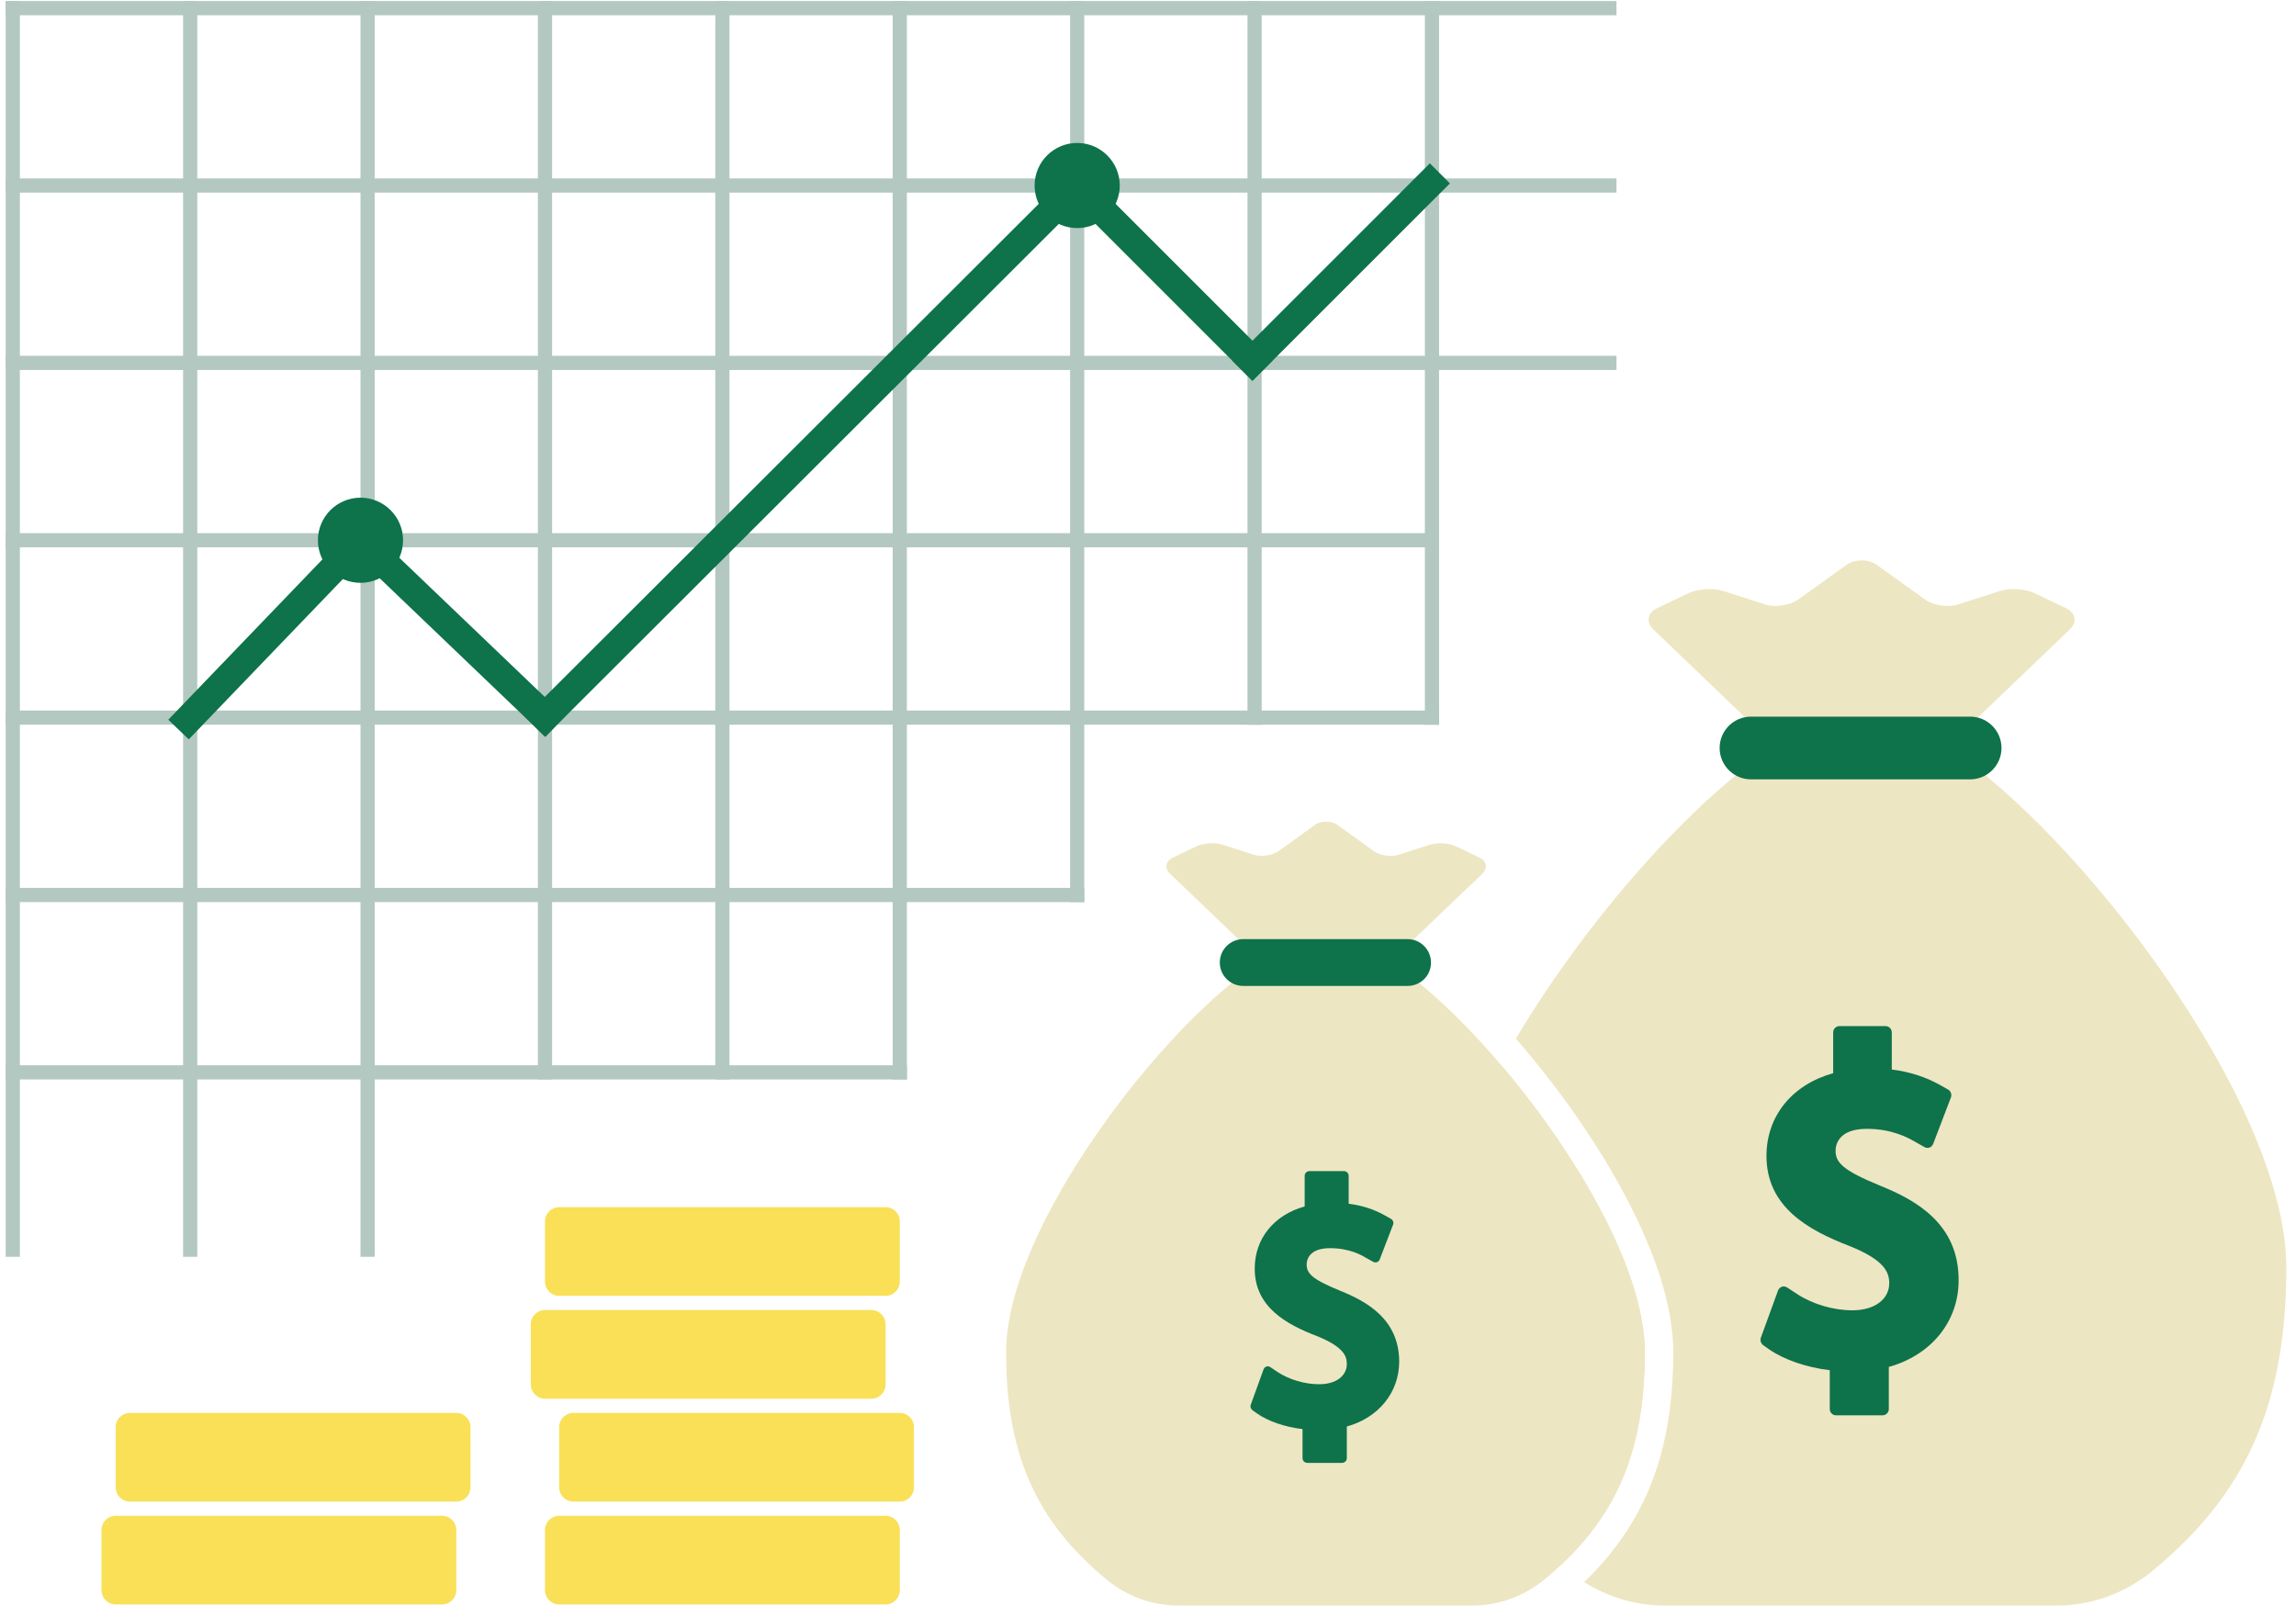 <svg width="173" height="121" viewBox="0 0 173 121" fill="none" xmlns="http://www.w3.org/2000/svg">
<path d="M42.133 114.231H66.728C67.316 114.231 67.797 114.712 67.797 115.301V119.845C67.797 120.433 67.316 120.915 66.728 120.915H42.133C41.545 120.915 41.064 120.433 41.064 119.845V115.301C41.064 114.712 41.545 114.231 42.133 114.231Z" fill="#F9E057"/>
<path d="M43.203 106.479H67.797C68.385 106.479 68.866 106.96 68.866 107.548V112.093C68.866 112.681 68.385 113.162 67.797 113.162H43.203C42.614 113.162 42.133 112.681 42.133 112.093V107.548C42.133 106.96 42.614 106.479 43.203 106.479Z" fill="#F9E057"/>
<path d="M41.064 98.726H65.659C66.247 98.726 66.728 99.207 66.728 99.795V104.34C66.728 104.928 66.247 105.409 65.659 105.409H41.064C40.476 105.409 39.995 104.928 39.995 104.34V99.795C39.995 99.207 40.476 98.726 41.064 98.726Z" fill="#F9E057"/>
<path d="M42.133 90.973H66.728C67.316 90.973 67.797 91.454 67.797 92.043V96.587C67.797 97.175 67.316 97.656 66.728 97.656H42.133C41.545 97.656 41.064 97.175 41.064 96.587V92.043C41.064 91.454 41.545 90.973 42.133 90.973Z" fill="#F9E057"/>
<path d="M8.717 114.231H33.311C33.899 114.231 34.38 114.712 34.38 115.301V119.845C34.38 120.433 33.899 120.915 33.311 120.915H8.717C8.128 120.915 7.647 120.433 7.647 119.845V115.301C7.647 114.712 8.128 114.231 8.717 114.231Z" fill="#F9E057"/>
<path d="M9.786 106.479H34.38C34.969 106.479 35.45 106.96 35.45 107.548V112.093C35.45 112.681 34.969 113.162 34.38 113.162H9.786C9.198 113.162 8.717 112.681 8.717 112.093V107.548C8.717 106.96 9.198 106.479 9.786 106.479Z" fill="#F9E057"/>
<path fill-rule="evenodd" clip-rule="evenodd" d="M1.499 0.08V94.716H0.429V0.08H1.499Z" fill="#B3C8C1"/>
<path fill-rule="evenodd" clip-rule="evenodd" d="M14.865 0.08V94.716H13.796V0.08H14.865Z" fill="#B3C8C1"/>
<path fill-rule="evenodd" clip-rule="evenodd" d="M28.232 0.08V94.716H27.163V0.08H28.232Z" fill="#B3C8C1"/>
<path fill-rule="evenodd" clip-rule="evenodd" d="M41.599 0.08V81.349H40.529V0.08H41.599Z" fill="#B3C8C1"/>
<path fill-rule="evenodd" clip-rule="evenodd" d="M54.965 0.08V81.349H53.896V0.08H54.965Z" fill="#B3C8C1"/>
<path fill-rule="evenodd" clip-rule="evenodd" d="M68.332 0.08V81.349H67.262V0.08H68.332Z" fill="#B3C8C1"/>
<path fill-rule="evenodd" clip-rule="evenodd" d="M81.698 0.08V67.983H80.629V0.08H81.698Z" fill="#B3C8C1"/>
<path fill-rule="evenodd" clip-rule="evenodd" d="M95.065 0.08V54.616H93.996V0.08H95.065Z" fill="#B3C8C1"/>
<path fill-rule="evenodd" clip-rule="evenodd" d="M108.432 0.08V54.616H107.362V0.08H108.432Z" fill="#B3C8C1"/>
<path fill-rule="evenodd" clip-rule="evenodd" d="M0.429 0.08H121.798V1.149H0.429V0.08Z" fill="#B3C8C1"/>
<path fill-rule="evenodd" clip-rule="evenodd" d="M0.429 13.447H121.798V14.516H0.429V13.447Z" fill="#B3C8C1"/>
<path fill-rule="evenodd" clip-rule="evenodd" d="M0.429 26.814H121.798V27.883H0.429V26.814Z" fill="#B3C8C1"/>
<path fill-rule="evenodd" clip-rule="evenodd" d="M0.429 40.18H108.368V41.249H0.429V40.18Z" fill="#B3C8C1"/>
<path fill-rule="evenodd" clip-rule="evenodd" d="M0.429 53.547H108.432V54.616H0.429V53.547Z" fill="#B3C8C1"/>
<path fill-rule="evenodd" clip-rule="evenodd" d="M0.429 66.913H81.698V67.983H0.429V66.913Z" fill="#B3C8C1"/>
<path fill-rule="evenodd" clip-rule="evenodd" d="M0.429 80.28H68.332V81.349H0.429V80.28Z" fill="#B3C8C1"/>
<path fill-rule="evenodd" clip-rule="evenodd" d="M28.674 40.685L14.222 55.721L12.68 54.239L27.133 39.203L28.674 40.685Z" fill="#0E724B"/>
<path fill-rule="evenodd" clip-rule="evenodd" d="M27.129 39.203L42.576 53.984L41.097 55.529L25.651 40.748L27.129 39.203Z" fill="#0E724B"/>
<path fill-rule="evenodd" clip-rule="evenodd" d="M82.676 13.983L41.063 55.529L39.552 54.016L81.165 12.469L82.676 13.983Z" fill="#0E724B"/>
<path fill-rule="evenodd" clip-rule="evenodd" d="M81.164 12.469L95.882 27.188L94.37 28.7L79.651 13.982L81.164 12.469Z" fill="#0E724B"/>
<path fill-rule="evenodd" clip-rule="evenodd" d="M109.249 13.821L94.37 28.7L92.858 27.188L107.737 12.309L109.249 13.821Z" fill="#0E724B"/>
<path d="M27.162 43.923C28.934 43.923 30.37 42.487 30.37 40.715C30.37 38.943 28.934 37.507 27.162 37.507C25.391 37.507 23.954 38.943 23.954 40.715C23.954 42.487 25.391 43.923 27.162 43.923Z" fill="#0E724B"/>
<path d="M81.164 17.189C82.935 17.189 84.372 15.753 84.372 13.981C84.372 12.21 82.935 10.773 81.164 10.773C79.392 10.773 77.956 12.21 77.956 13.981C77.956 15.753 79.392 17.189 81.164 17.189Z" fill="#0E724B"/>
<path fill-rule="evenodd" clip-rule="evenodd" d="M133.593 56.37H146.799C156.541 62.679 172.271 83.06 172.271 95.528C172.271 106.04 169.106 112.659 162.208 118.369C160.166 120.059 157.6 121 154.948 121H125.445C123.282 121 121.176 120.374 119.365 119.227C121.363 117.296 122.933 115.165 124.05 112.681C125.447 109.574 126.076 106.047 126.076 101.891V101.889C126.073 99.143 125.216 96.13 123.937 93.175C122.646 90.195 120.866 87.136 118.875 84.26C117.427 82.168 115.842 80.137 114.219 78.277C119.686 69.069 127.726 60.163 133.593 56.37ZM117.644 117.913C111.131 112.296 108.122 105.762 108.122 95.528C108.122 91.104 110.102 85.682 113.093 80.246C118.729 86.861 123.93 95.686 123.937 101.891C123.937 109.102 121.941 113.87 117.644 117.913Z" fill="#EDE6C2"/>
<path d="M153.333 44.714C152.627 44.372 151.451 44.297 150.713 44.532L147.516 45.559C146.778 45.794 145.655 45.623 145.024 45.163L141.421 42.575C140.79 42.115 139.753 42.115 139.122 42.575L135.518 45.163C134.887 45.623 133.764 45.794 133.027 45.559L129.819 44.532C129.081 44.297 127.894 44.372 127.199 44.714L124.835 45.847C124.13 46.179 124.023 46.895 124.579 47.441L132.877 55.386C133.444 55.921 134.534 56.37 135.315 56.37H145.217C145.998 56.37 147.088 55.931 147.655 55.386L155.953 47.441C156.52 46.906 156.402 46.19 155.696 45.847L153.333 44.714Z" fill="#EDE6C2"/>
<path d="M141.698 89.369C138.801 88.182 138.309 87.594 138.309 86.717C138.309 86.332 138.48 85.071 140.661 85.071C142.565 85.071 143.762 85.744 144.276 86.033L144.992 86.439C145.249 86.589 145.559 86.482 145.666 86.193L147.002 82.697C147.077 82.493 146.992 82.226 146.799 82.119L146.275 81.82C145.152 81.178 143.923 80.772 142.543 80.601V77.799C142.543 77.543 142.329 77.329 142.073 77.329H138.597C138.341 77.329 138.127 77.543 138.127 77.799V80.879C135.047 81.734 133.101 84.097 133.101 87.113C133.101 90.963 136.256 92.706 139.335 93.893C141.987 94.951 142.351 95.871 142.351 96.705C142.351 97.924 141.239 98.747 139.57 98.747C138.138 98.747 136.587 98.287 135.421 97.528L134.673 97.036C134.395 96.855 134.085 96.962 133.967 97.272L132.673 100.822C132.609 101.004 132.684 101.25 132.844 101.367L133.283 101.677C134.416 102.469 136.127 103.057 137.87 103.26V106.19C137.87 106.447 138.084 106.66 138.341 106.66H141.848C142.105 106.66 142.319 106.447 142.319 106.19V103.014C145.505 102.126 147.58 99.603 147.58 96.48C147.59 92.278 144.436 90.471 141.698 89.369Z" fill="#0E724B"/>
<path d="M148.446 58.733H131.936C130.631 58.733 129.572 57.674 129.572 56.37C129.572 55.065 130.631 54.006 131.936 54.006H148.446C149.751 54.006 150.809 55.065 150.809 56.37C150.809 57.674 149.751 58.733 148.446 58.733Z" fill="#0E724B"/>
<path d="M104.818 72.527H94.916C87.612 77.254 75.807 92.545 75.807 101.891C75.807 109.772 78.191 114.734 83.356 119.022C84.885 120.294 86.81 121 88.81 121H110.934C112.923 121 114.848 120.294 116.388 119.022C121.553 114.734 123.937 109.772 123.937 101.891C123.927 92.545 112.132 77.254 104.818 72.527Z" fill="#EDE6C2"/>
<path d="M109.726 63.791C109.202 63.534 108.314 63.481 107.758 63.652L105.363 64.422C104.807 64.604 103.962 64.465 103.492 64.123L100.786 62.176C100.316 61.834 99.535 61.834 99.064 62.176L96.37 64.123C95.899 64.465 95.055 64.593 94.499 64.422L92.093 63.652C91.536 63.47 90.649 63.534 90.125 63.791L88.35 64.647C87.826 64.903 87.74 65.438 88.157 65.844L94.381 71.8C94.798 72.207 95.621 72.538 96.209 72.538H103.641C104.229 72.538 105.053 72.207 105.47 71.8L111.693 65.844C112.11 65.438 112.025 64.903 111.501 64.647L109.726 63.791Z" fill="#EDE6C2"/>
<path d="M101 97.282C98.818 96.395 98.455 95.946 98.455 95.293C98.455 95.005 98.583 94.064 100.219 94.064C101.652 94.064 102.55 94.566 102.924 94.791L103.459 95.09C103.652 95.197 103.887 95.122 103.962 94.909L104.967 92.289C105.031 92.139 104.956 91.936 104.817 91.861L104.421 91.636C103.587 91.155 102.657 90.845 101.62 90.717V88.61C101.62 88.418 101.459 88.257 101.267 88.257H98.658C98.465 88.257 98.305 88.418 98.305 88.61V90.92C95.995 91.562 94.541 93.337 94.541 95.604C94.541 98.491 96.904 99.795 99.214 100.683C101.203 101.485 101.481 102.169 101.481 102.79C101.481 103.709 100.647 104.319 99.396 104.319C98.316 104.319 97.161 103.976 96.284 103.41L95.728 103.035C95.525 102.896 95.289 102.982 95.204 103.207L94.241 105.869C94.188 106.008 94.252 106.19 94.37 106.276L94.701 106.511C95.546 107.11 96.84 107.548 98.144 107.698V109.89C98.144 110.082 98.305 110.243 98.497 110.243H101.128C101.32 110.243 101.481 110.082 101.481 109.89V107.505C103.865 106.842 105.427 104.939 105.427 102.608C105.416 99.464 103.053 98.106 101 97.282Z" fill="#0E724B"/>
<path d="M106.058 74.302H93.675C92.702 74.302 91.91 73.511 91.91 72.538C91.91 71.565 92.702 70.774 93.675 70.774H106.058C107.031 70.774 107.822 71.565 107.822 72.538C107.833 73.511 107.041 74.302 106.058 74.302Z" fill="#0E724B"/>
</svg>
